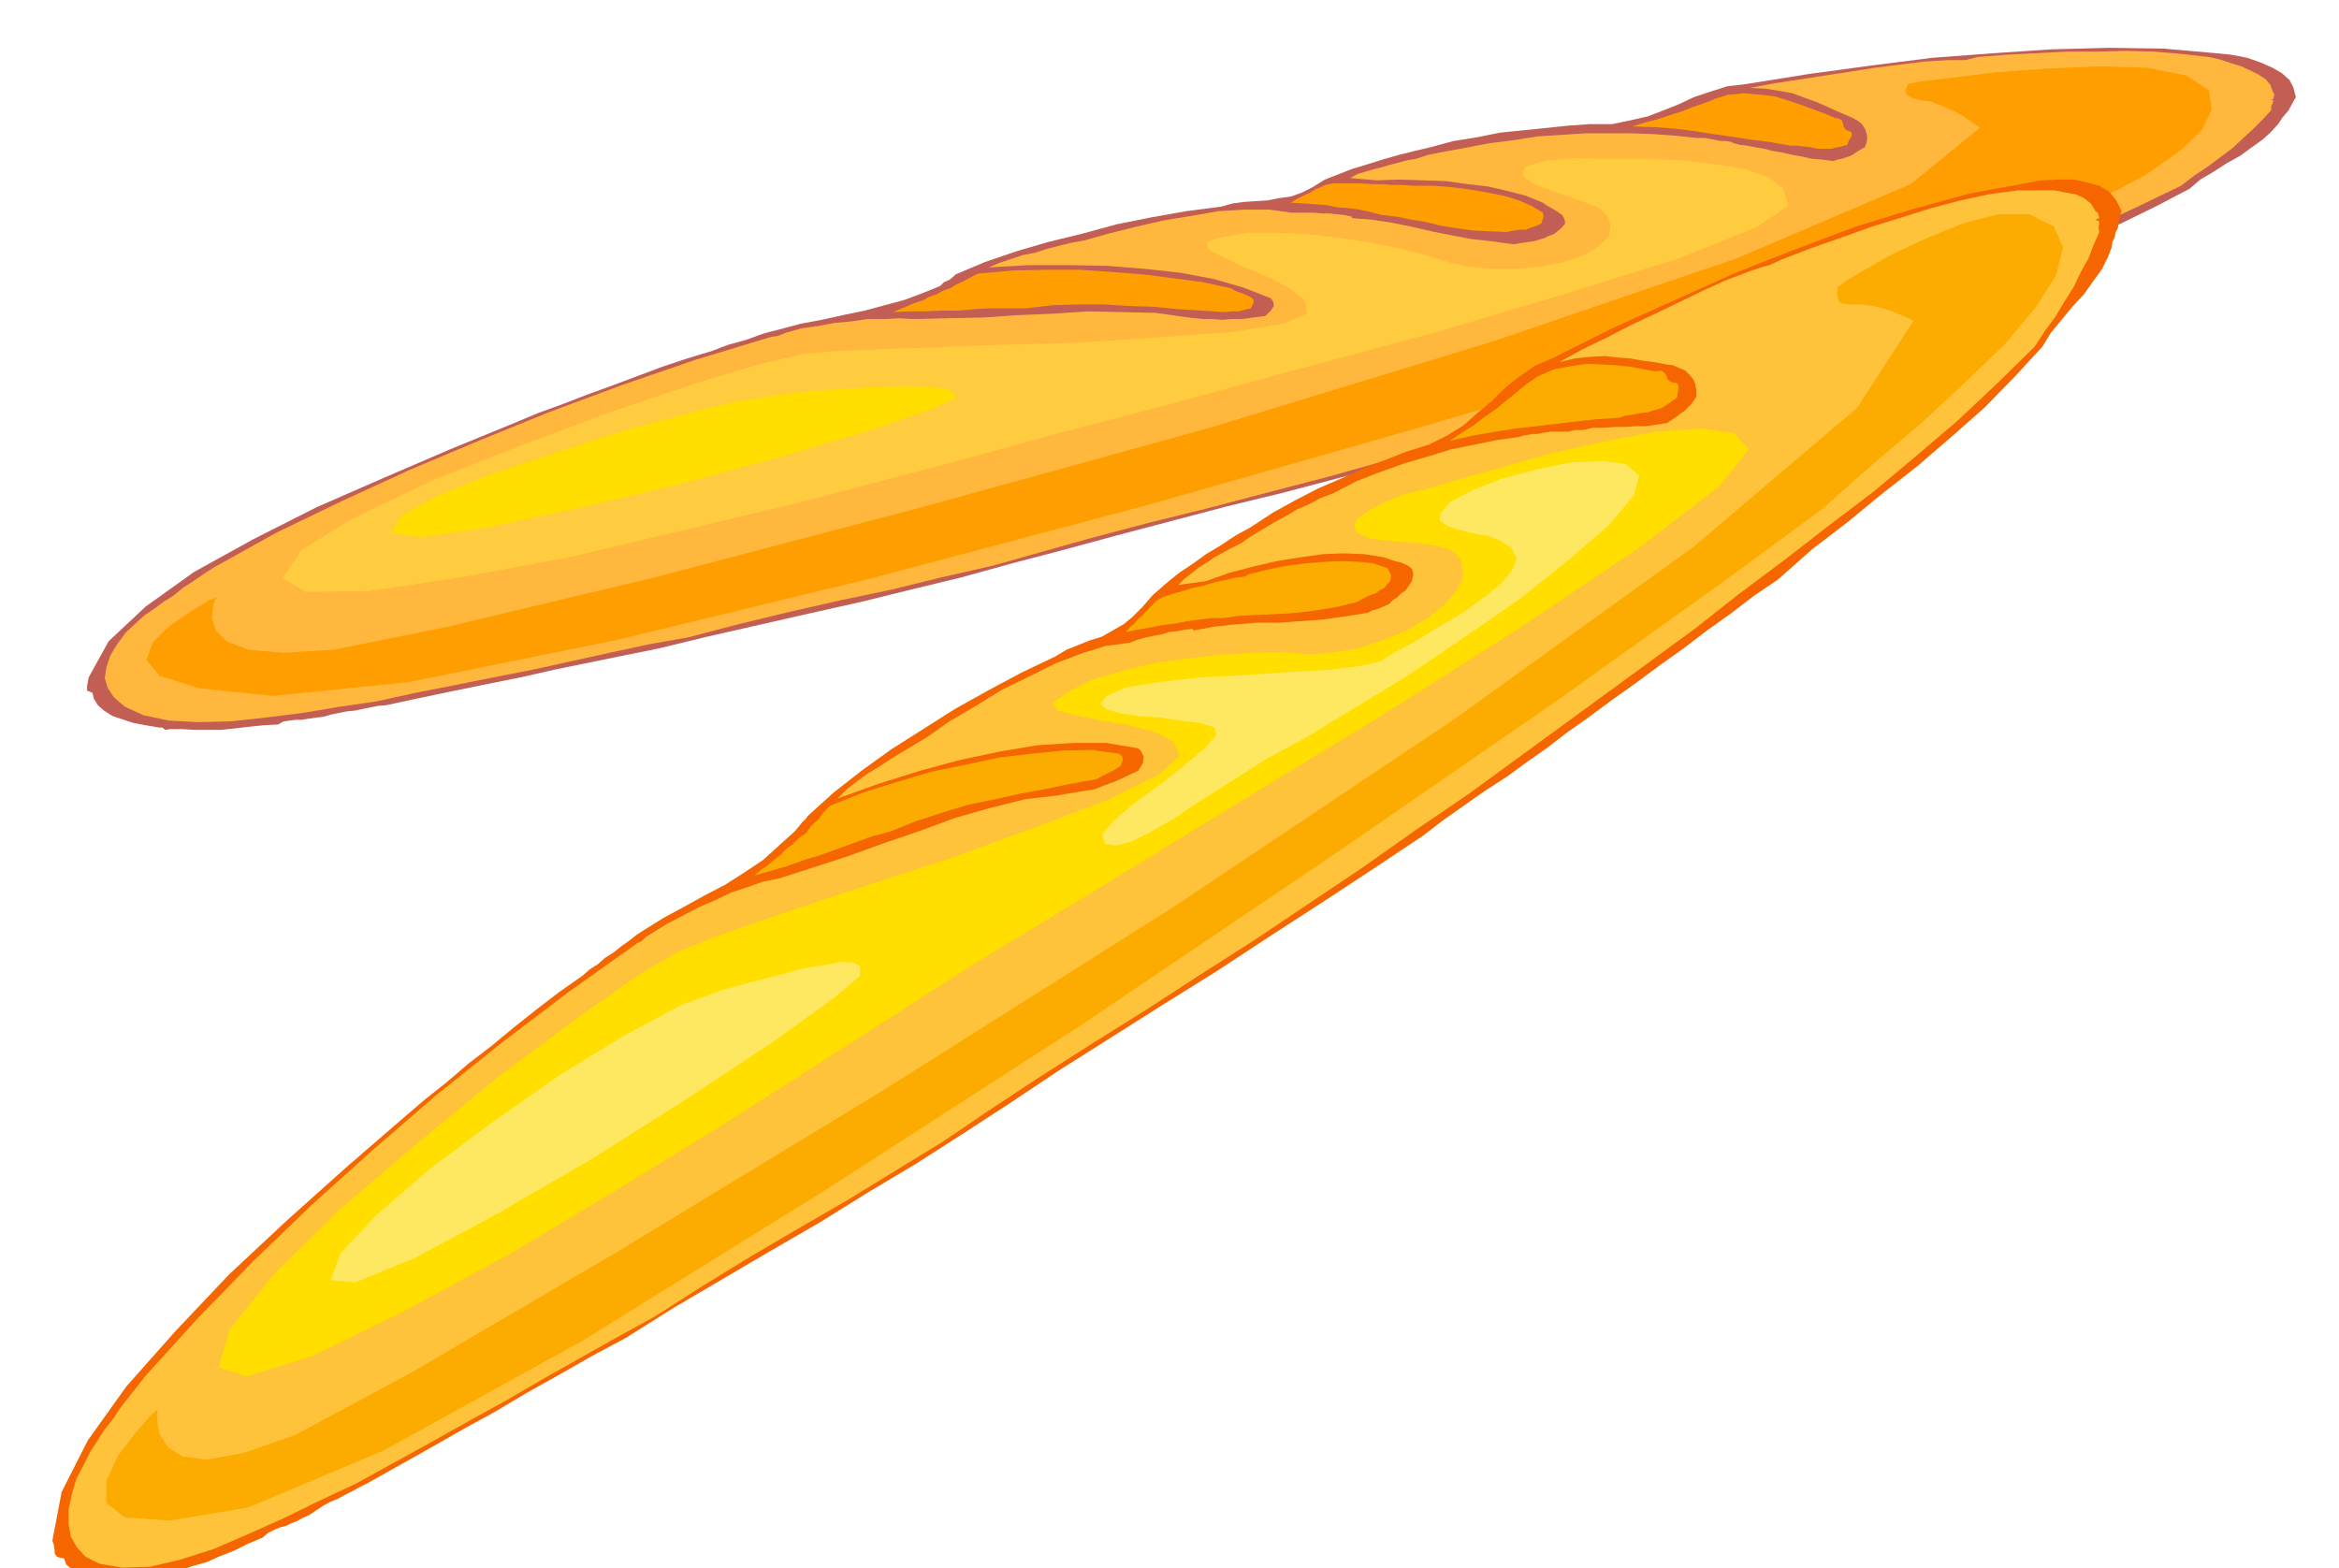 <svg xmlns="http://www.w3.org/2000/svg" fill-rule="evenodd" height="328.871" preserveAspectRatio="none" stroke-linecap="round" viewBox="0 0 3035 2035" width="490.455"><style>.pen1{stroke:none}.brush3{fill:#ff9e00}.brush7{fill:#fcab00}.brush8{fill:#ffde00}</style><path class="pen1" style="fill:#c25e54" d="m2875 69 20 2 21 4 17 6 16 7 12 7 10 9 5 10 3 12-5 9-5 9-7 8-6 9-9 10-11 10-14 10-15 11-18 10-17 11-17 10-14 12-44 23-45 22-48 20-49 20-51 18-50 19-51 18-49 20-34 10-33 11-34 10-33 11-34 10-33 11-34 10-34 11-29 9-28 10-30 9-29 10-30 8-29 8-29 9-28 9-71 20-71 20-73 19-72 19-74 18-72 19-72 19-70 19-65 17-65 18-66 16-65 16-67 15-66 15-66 15-66 16-45 9-44 9-44 9-44 10-45 9-44 9-43 9-42 9-11 1-10 2-10 2-9 2-11 1-10 2-10 2-10 3-9 1-7 1-7 1-6 1h-8l-7 1-8 1-7 4-19 1-19 2-18 2-18 2h-35l-16-1h-15l-6 1-2-1-2-2h-4l-18-3-16-3-15-5-12-4-11-7-8-7-5-8-2-8-7-3v-5l1-6 1-6 26-47 48-45 63-45 76-42 83-42 87-38 86-37 83-34 31-13 33-12 31-12 33-12 32-12 32-12 33-11 33-10 10-4 11-4 11-3 11-3 11-4 11-4 11-3 12-3 26-7 27-5 27-6 29-6 26-7 26-7 24-9 22-9 5-5 7-3 5-4 3-3 38-16 41-14 41-12 45-11 44-12 45-9 45-8 46-6 14-4 15-2 15-1 16-1 15-3 15-2 14-5 14-7 16-10 18-7 18-7 20-6 19-6 21-6 20-5 21-5 30-8 31-5 30-6 30-3 29-3 29-3 28-2h29l24-5 22-5 21-8 20-8 19-9 21-7 22-7 25-3 81-13 81-11 79-10 80-6 75-5 75-2 70 1 68 6z"/><path class="pen1" style="fill:#ffb83d" d="M2528 78h22l16-4 38-3 39-2 39-2h39l37-1 37 1 36 3 35 4 14 3 15 5 13 4 13 6 10 5 9 6 6 7 3 9 2 3-1 6-2 1-1 1h3l-1 4-2 4v5l-11 12-12 12-13 12-14 13-16 12-16 12-18 12-17 13-56 27-58 27-60 24-62 24-64 21-63 22-65 22-63 22-318 103-75 22-74 22-75 21-75 21-77 20-76 20-77 19-76 20-64 18-64 18-66 15-65 16-67 14-66 15-66 16-65 17-51 9-51 11-50 11-50 11-51 10-50 10-51 10-50 11-48 7-48 8-48 6-45 5-43 1-38-2-33-7-24-11-14-12-8-12-4-13 2-14 5-15 9-15 11-15 15-14 10-9 12-8 12-9 13-8 12-10 14-9 13-9 14-9 81-45 85-41 87-40 90-38 91-37 94-35 96-33 99-30 8-1 10-4 21-6 22-3 21-4 22-2 21-3h21l19-1 20 1 43-1 46-1 45-3 47-2 45-3 45 1 43 1 42 6 9 1 11 1h12l12 1 12-1h14l14-2 16-2 7-7 4-6-1-6-3-4-36-14-38-11-43-8-45-5-49-4-50-1h-53l-52 3 14-6 15-5 15-5 16-3 15-5 16-4 16-4 17-3 32-9 36-9 35-8 37-6 34-6 34-2h32l29 4h30l10 1h9l10 1 9 1 10 2v2l26 2 26 4 25 5 26 6 25 5 26 5 27 3 29 4 6-1 6-1 7-1 7-1 7-2 7-2 6-3 6-2 10-8 5-6-1-6-3-5-7-5-7-4-7-4-4-3-22-9-23-6-26-6-26-3-29-4-29-1-31-1-30 1-34-3 9-5 10-3 10-3 12-3 10-3 12-3 11-3 12-2 15-5 15-3 16-3 17-3 15-3 16-3 16-2 16-2 31-5 32-2 30-2h59l29 1 28 2 28 3h11l5 1 6 1 5 1 5 1h6l7 1 4 2 8 2 9 1 10 2 12 2 12 3 12 2 13 3 12 2 13 3 13 1 15 2 5-2 6-1 6-2 6-2 9-6 9-5 2-6 1-6-1-6-2-6-4-6-5-4-7-4-7-3-14-6-13-6-14-6-14-5-16-6-17-3-18-3-20-1 32-6 33-5 32-5 33-5 31-5 32-4 32-4 32-2z"/><path class="pen1 brush3" d="m2381 153 5 1 4 2 1 3 1 3v2l2 3 2 2 6 2 1 3-1 4-3 4-2 6-12 3-9 2h-18l-9-2-9-1-9-1h-8l-28-5-25-3-25-4-22-3-25-4-24-3-27-2-29-1 16-5 16-4 15-5 16-5 15-6 15-5 15-6 16-5 21-2 22 2 18 2 19 6 15 5 16 6 14 5 14 6zm-548 88h28l24 2 23 3 23 4 20 4 20 6 16 7 15 9 1 5-3 9-4 2-5 2-6 2-5 2h-7l-7 1-6 1-5 1-24-1-21-1-21-3-19-3-20-5-19-3-19-4-19-2-15-4-14-3-15-2-14-1-15-3-15-1-15-1-15-1 6-4 6-3 6-3 7-3 6-4 7-3 7-3 9-2h38l14 1h13l13 1h13l13 1zm-236 133 3 2 7 3 6 2 7 3 5 3 2 3-1 4-3 6-8 2-8 2h-9l-8 1-32-2-31-2-31-3-31-1-33-2h-32l-34 1-35 4h-43l-22 1-22 2h-22l-22 1h-21l-20 1 9-4 10-4 9-4 10-3 9-5 9-3 9-5 9-3 8-5 9-4 9-5 10-5 45-4 45-1h42l43 3 39 3 39 5 38 5 37 8z"/><path class="pen1 brush3" d="m2476 109 14-3 41-5 57-7 67-5 69-3 63 2 50 10 29 19 4 25-13 27-30 28-43 30-55 29-62 29-68 29-71 30-135 45-240 74-312 92-351 100-358 95-330 80-271 55-177 18-96-10-51-16-17-21 8-22 22-22 28-19 23-14 11-4-3 3-3 11-1 13 5 16 14 14 28 11 45 4 66-4 149-30 268-64 343-90 377-104 367-112 317-108 225-96 90-73-24-17-21-10-18-7-14-2-11-3-6-3-3-6 4-9z"/><path class="pen1" style="fill:#ffcc40" d="m1044 459-53 12-87 26-110 37-118 44-116 46-99 47-69 42-25 37 29 18 83-1 120-18 144-27 152-36 150-36 129-34 98-26 102-28 145-38 169-46 179-48 168-50 144-45 100-40 41-28-6-22-19-15-32-11-38-6-43-5-42-2h-68l-26-1-22 2-20 2-14 4-11 4-3 7 2 6 11 8 15 6 19 7 19 6 18 7 15 6 11 10 4 11-2 15-13 13-19 12-27 9-29 6-33 3h-32l-30-3-26-6-28-9-33-8-38-8-40-6-42-5-40-2h-39l-34 6-20 6 4 10 18 10 29 13 31 13 28 15 18 15 3 17-31 13-69 11-95 7-109 7-113 3-103 4-83 3-49 4z"/><path class="pen1" style="fill:#f56600" d="m2627 238 22-4 22-1h20l18 4 15 4 13 8 9 11 7 14-2 5-1 5-1 6-1 6-3 6-1 6-3 6-1 7-5 13-8 16-11 15-12 17-15 16-14 17-14 17-11 18-36 39-39 40-42 37-44 38-46 36-45 37-47 36-44 39-31 21-30 23-31 22-30 23-31 22-31 23-31 22-31 23-27 19-26 20-27 19-26 19-28 18-27 19-27 19-26 20-66 44-67 44-68 44-67 44-69 43-68 43-68 43-66 44-60 39-61 39-62 37-61 38-64 37-63 37-63 37-62 39-43 23-42 24-43 24-42 25-42 23-42 24-41 23-41 23-10 5-9 5-10 5-9 5-10 4-9 5-9 6-9 6-9 4-7 4-8 3-6 3-8 2-7 3-8 4-7 6-19 8-18 9-18 7-18 8-18 5-18 6-17 4-16 4-6 3h-2l-3-2h-3l-19 2-18 1-17-1-14-2-13-4-10-6-8-7-3-8-6-1-3-1-3-4v-3l-1-8-2-6 12-63 34-67 50-70 63-71 70-74 76-71 76-68 74-64 28-24 29-23 28-24 30-23 29-24 29-23 30-23 30-21 9-8 11-7 9-8 11-7 10-8 10-7 10-8 11-7 24-15 26-14 27-15 27-14 25-16 24-16 21-19 20-18 5-6 5-6 5-5 2-3 33-30 37-29 39-28 41-26 41-26 43-24 43-23 44-21 15-9 15-6 15-6 16-5 14-8 14-8 12-10 12-12 14-16 16-14 17-14 18-12 18-13 20-12 18-12 20-11 29-19 29-16 29-15 30-13 28-13 29-11 28-11 29-9 24-12 21-13 18-16 18-15 17-17 19-15 20-14 25-11 78-39 80-36 78-35 79-31 77-29 75-23 73-20 71-13z"/><path class="pen1" style="fill:#ffc23b" d="m2273 351 3-1 6-2 6-2 8-2 15-7 39-15 40-14 39-14 39-12 38-12 38-10 37-8 37-5h48l15 3 12 2 11 5 9 7 6 10 3 2 2 7-3 1-2 2h4l1 4-1 6 1 5-7 16-7 18-10 18-9 19-12 19-12 20-14 19-13 20-49 48-51 48-54 46-55 46-58 44-58 45-59 44-57 45-293 214-69 47-68 48-70 47-70 47-72 46-71 46-72 45-72 46-59 39-59 40-62 38-62 38-64 37-63 37-62 38-61 39-49 27-48 27-48 27-48 28-49 27-48 27-49 27-49 27-47 22-47 23-47 21-44 19-44 14-39 9-36 1-29-5-18-9-11-12-8-14-3-16v-19l4-19 6-21 11-21 7-14 9-14 9-14 11-14 10-15 11-14 11-14 11-14 69-76 72-74 76-73 79-71 81-70 85-68 87-66 90-64 3-1 4-3 4-4 5-3 21-13 21-11 21-11 21-9 21-10 21-7 20-7 20-4 44-14 46-15 47-17 47-16 46-17 46-13 44-11 43-5 11-2 12-2 12-2 13-2 12-5 14-5 15-7 15-7 6-10 1-8-3-7-4-4-41-7h-43l-47 3-48 8-52 11-52 14-54 17-53 19 12-12 14-11 14-10 15-9 15-10 15-9 15-9 15-9 30-21 34-20 34-21 35-17 34-17 34-13 32-10 31-4 10-4 11-3 10-2 11-2 9-3 10-1 10-2 10-1 2 2 27-5 28-3 27-2h28l27-2 29-2 29-4 31-5 6-3 7-2 7-3 7-3 5-5 6-4 5-5 6-4 8-12 2-9-2-7-5-4-9-4-8-2-9-3-6-2-25-4-26-1-27 1-29 4-31 5-30 7-31 8-31 11-36 5 8-8 9-7 10-8 10-6 10-7 11-6 11-6 12-6 13-9 15-9 15-9 15-8 15-9 16-7 15-8 16-6 31-16 31-12 31-11 31-9 29-9 30-6 29-6 29-4 6-2 7-1 5-1h6l5-1 6-1 6-1h23l9-2h10l13-3h14l14-1h14l13-1h14l13-2 14-2 6-4 6-4 5-4 6-4 9-9 6-9v-9l-1-7-3-7-4-5-6-6-7-3-9-4-8-1-16-3-16-2-16-3-15-1-18-2-18 1-20 2-21 5 31-17 31-15 31-16 32-15 31-15 31-15 31-14 32-12z"/><path class="pen1 brush7" d="m2149 482 6-1 4 2 2 3 2 3v2l3 3 3 2 7 1 2 3v5l-1 4-1 7-10 7-9 6-10 3-9 3-10 1-9 2-9 1-9 3-30 2-27 3-26 3-25 3-26 3-26 4-29 5-31 7 15-10 16-10 14-11 15-10 13-11 14-11 13-11 15-10 21-9 22-4 20-3 21 1 18 1 18 2 16 3 17 3zm-534 266 6-3 24-6 25-5 24-3 25-2 22-1 22 1 19 2 18 6 2 3 2 4 1 3-1 7-4 4-4 5-6 3-5 4-7 2-6 3-6 3-5 3-24 6-23 4-22 3-21 2-21 1-21 1-21 1-21 3h-16l-15 2-16 2-15 3-17 2-15 3-17 3-15 3 5-6 6-5 5-6 6-5 5-6 6-6 6-6 8-5 12-4 14-4 13-4 14-3 13-4 14-3 13-3 14-2zm-196 225 4 1 8 1 7 1 8 1 6 1 4 3 1 5-3 8-8 5-8 4-8 4-7 4-34 6-33 7-33 6-32 7-34 7-33 10-34 11-35 14-23 6-22 8-22 8-22 8-23 7-22 8-21 6-21 6 8-7 9-6 8-7 9-7 8-8 8-6 8-8 9-6 6-9 9-8 7-9 8-9 45-18 45-14 44-13 44-9 42-9 42-5 40-4 41-1z"/><path class="pen1 brush7" d="m2384 373 9-7 25-15 37-21 45-21 47-19 46-12h40l32 16 12 27-9 36-26 41-40 48-52 50-58 54-64 54-63 56-125 92-221 158-290 200-326 220-335 216-311 193-259 143-176 74-102 17-58-4-24-19v-28l15-33 23-30 20-23 9-8-1 4v13l3 16 11 17 19 12 32 4 48-9 66-23 149-80 268-157 344-209 377-238 365-244 311-224 213-181 73-113-30-13-22-6-18-2h-12l-9-1-5-2-3-7v-12z"/><path class="pen1 brush8" d="m880 1235-50 29-81 57-101 75-106 87-103 88-85 84-56 70-14 49 36 12 84-26 117-57 139-75 145-87 140-86 122-78 92-59 101-65 152-92 181-111 194-118 183-116 155-104 106-81 38-48-19-21-42-6-59 4-68 13-72 16-67 19-56 16-37 11-26 6-22 9-19 9-14 9-9 8-2 8 4 7 14 7 18 3 21 2 21 1 21 3 17 3 15 7 8 11 3 18-8 19-17 20-23 18-28 16-32 13-32 10-32 5-29 2-32-3-37 1-42 2-43 5-45 6-42 10-40 12-33 17-18 13 6 10 23 6 34 7 36 6 34 9 23 12 9 18-27 25-67 33-95 36-110 40-114 37-105 35-84 29-49 20z"/><path class="pen1" d="m936 1285-52 19-73 39-85 52-87 61-83 62-68 59-46 49-13 35 32 3 78-32 108-58 124-72 123-78 109-72 79-57 34-29v-12l-8-5-17-1-22 4-29 5-32 9-36 9-36 10zm933-619 13-15 29-15 38-15 45-12 44-9 41-2 30 4 18 15-7 26-32 38-52 45-65 52-74 51-74 50-71 43-59 36-52 28-45 29-40 25-34 23-30 17-24 12-20 5-14-2-4-12 15-18 27-23 33-24 32-25 26-22 15-17-2-10-19-6-25-3-28-4-28-2-25-4-16-5-7-7 8-10 25-11 43-7 52-6 59-3 57-4 53-3 41-5 25-6 18-11 26-14 29-18 31-18 28-20 24-19 15-18 6-15-7-14-13-9-18-7-19-3-19-5-15-5-9-7 1-9z" style="fill:#ffe861"/><path class="pen1 brush8" d="m995 515-40 6-65 16-81 22-87 28-84 28-70 28-47 26-13 22 36 6 85-12 118-25 135-32 133-36 115-34 81-28 31-15-10-9-22-4-32-1-38 1-41 2-40 3-37 4-27 4z"/></svg>
